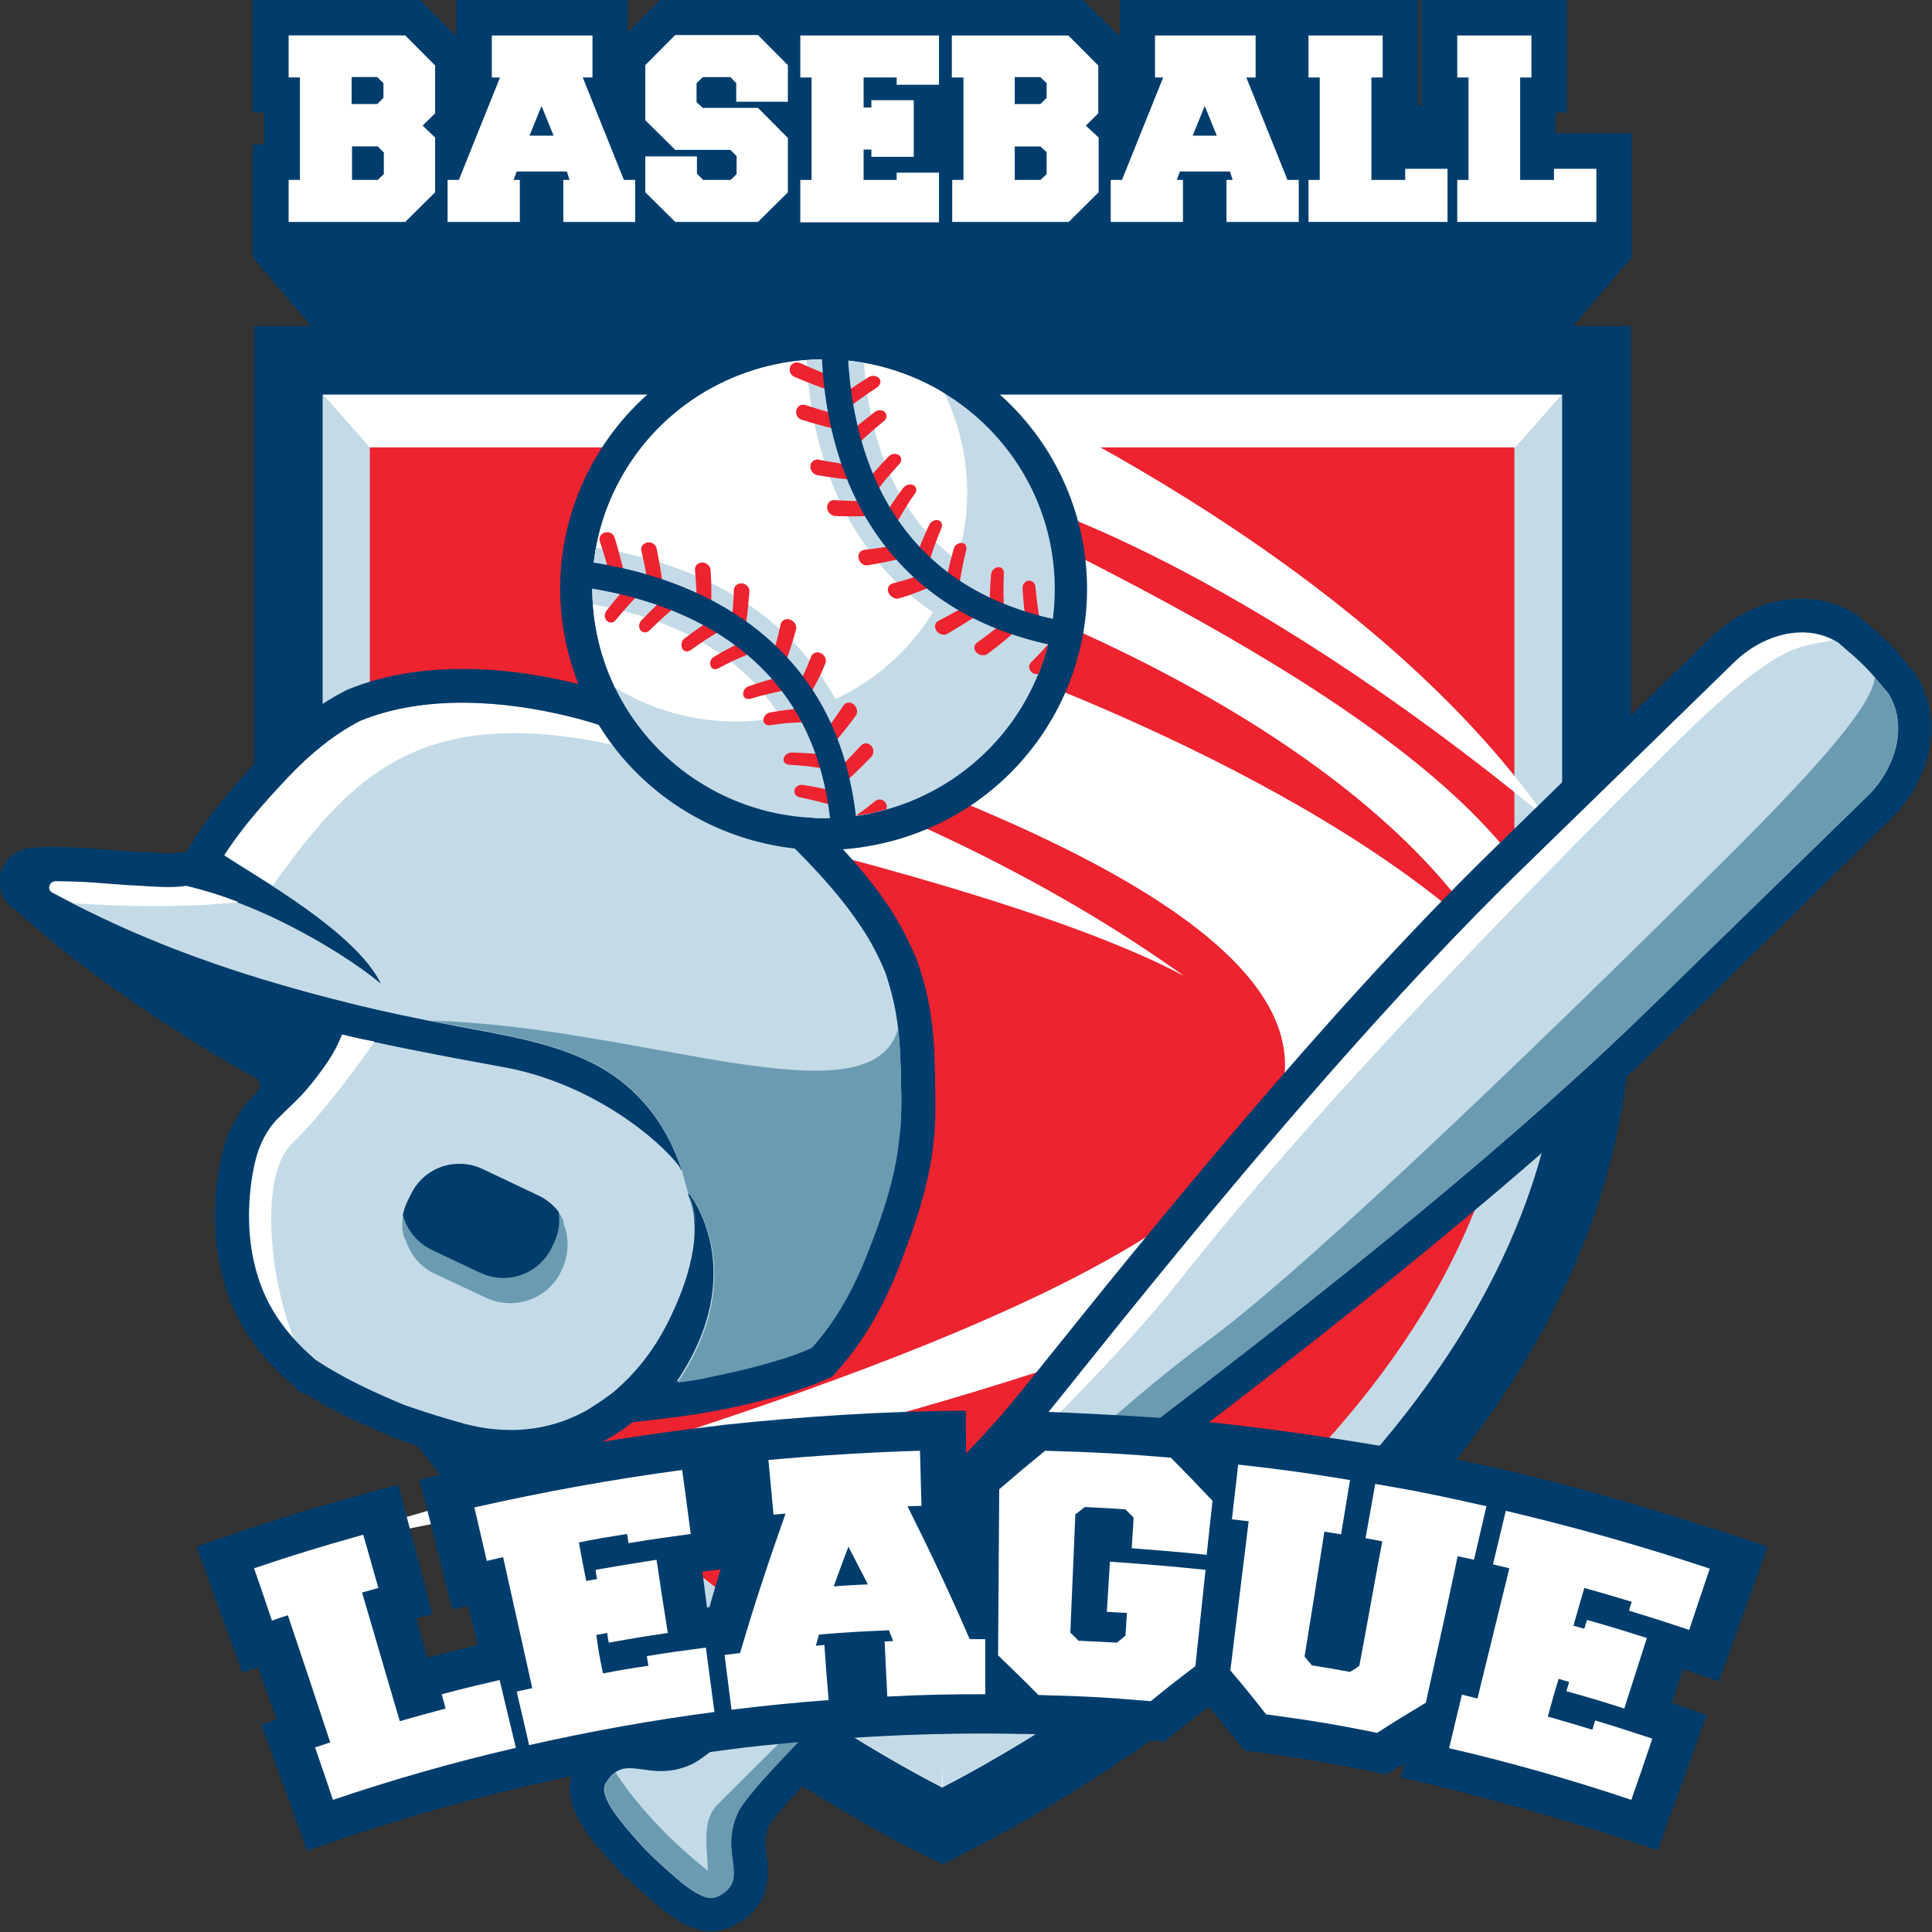 <svg width="30" height="30" viewBox="0 0 30 30" fill="none" xmlns="http://www.w3.org/2000/svg">
<rect x="0" y="0" width="30" height="30" fill="#333333" stroke="none"/>
<g id="Frame" clip-path="url(#clip0_43_1515)">
<g id="Group">
<path id="Vector" d="M25.337 2.07H24.154V1.747H24.329V0H22.073V1.645H22.019V0H20.046H19.763H17.392V0.568L16.819 0H15.136H14.225H11.999H11.878H10.249L9.749 0.503V0H7.088V0.568L6.521 0H3.927V1.747H4.102V2.244H3.927V3.997L4.989 5.247H7.215H7.324H10.69H10.841H12.156H12.258H14.267H15.088H16.493H16.602H19.25H20.113H21.337H22.194H24.275L25.337 3.997V2.07Z" fill="#003D6C"/>
<path id="Vector_2" d="M14.14 28.702C13.097 28.169 3.945 23.275 3.945 15.574C3.945 15.538 3.945 15.496 3.945 15.461C3.945 15.413 3.945 15.365 3.945 15.317V5.062H25.325V15.311C25.325 15.359 25.325 15.407 25.325 15.455C25.325 15.491 25.325 15.532 25.325 15.568C25.325 23.269 16.173 28.163 15.13 28.696L14.641 28.947L14.14 28.702Z" fill="#003D6C"/>
<path id="Vector_3" d="M14.629 6.127H5.013V15.311C5.013 15.401 5.013 15.485 5.013 15.575C5.013 22.671 13.754 27.308 14.629 27.756C15.504 27.308 24.245 22.671 24.245 15.575C24.245 15.491 24.245 15.401 24.245 15.311V6.127H14.629Z" fill="white"/>
<path id="Vector_4" d="M5.743 6.947L5.013 6.121V15.305C5.013 15.395 5.013 15.479 5.013 15.568C5.013 22.665 13.754 27.302 14.629 27.75L15.045 9.561L5.743 6.947Z" fill="#C4DBE7"/>
<path id="Vector_5" d="M23.527 6.947L24.257 6.121V15.305C24.257 15.395 24.257 15.479 24.257 15.568C24.257 22.665 15.516 27.302 14.641 27.75L14.225 9.561L23.527 6.947Z" fill="#C4DBE7"/>
<path id="Vector_6" d="M14.629 6.947H5.743V15.437C5.743 15.514 5.743 15.598 5.743 15.676C5.743 22.234 13.815 26.518 14.629 26.931C15.437 26.518 23.515 22.228 23.515 15.676C23.515 15.598 23.515 15.514 23.515 15.437V6.947H14.629Z" fill="#ED232F"/>
<path id="Vector_7" d="M14.418 5.624C14.418 5.624 20.921 8.293 24.01 12.702C19.117 8.67 15.823 7.76 15.823 7.76L14.418 5.624Z" fill="white"/>
<path id="Vector_8" d="M14.146 7.365C14.146 7.365 12.59 8.269 11.233 11.123C27.997 16.46 17.754 20.361 4.289 24.131C36.244 18.225 22.411 11.326 14.146 7.365ZM14.629 10.034L15.13 9.148C15.13 9.148 20.903 11.099 23.111 14.623C20.155 11.835 14.629 10.034 14.629 10.034Z" fill="white"/>
<g id="Group_2">
<path id="Vector_9" d="M9.694 29.133C9.592 29.025 9.519 28.947 9.513 28.941L9.477 28.899C9.405 28.821 9.332 28.732 9.26 28.648L9.2 28.576C8.928 28.223 8.717 27.816 8.946 27.427C9.29 26.859 9.803 26.931 10.044 26.961C10.213 26.985 10.334 27.003 10.503 26.925C11.082 26.637 14.894 22.748 15.624 21.887C15.745 21.743 15.986 21.444 16.288 21.067C17.663 19.356 20.523 15.79 23.171 13.205L26.561 9.902C27.219 9.262 28.148 9.113 28.818 9.537L28.848 9.555L29.125 9.795C29.186 9.849 29.246 9.902 29.3 9.956C29.373 10.028 29.439 10.1 29.505 10.178L29.741 10.459L29.759 10.489C30.175 11.165 30.012 12.08 29.355 12.72L25.976 16.035C23.328 18.62 19.684 21.396 17.935 22.724C17.549 23.018 17.247 23.251 17.102 23.365C16.222 24.077 12.234 27.786 11.938 28.361C11.866 28.522 11.878 28.648 11.902 28.815C11.938 29.067 12.005 29.593 11.389 29.904C10.853 30.18 10.346 29.719 9.978 29.384C9.96 29.366 9.942 29.348 9.924 29.336L9.893 29.306C9.887 29.3 9.827 29.246 9.737 29.163L9.694 29.133Z" fill="#003D6C"/>
<path id="Vector_10" d="M25.608 15.664L28.999 12.361C29.427 11.943 29.638 11.278 29.324 10.77L29.113 10.519C29.017 10.405 28.908 10.297 28.794 10.195L28.546 9.98C28.039 9.657 27.37 9.854 26.942 10.273L23.551 13.576C20.312 16.741 16.71 21.432 16.035 22.228C15.359 23.024 11.396 27.116 10.726 27.403C10.056 27.697 9.706 27.188 9.405 27.691C9.284 27.894 9.658 28.313 9.912 28.6C9.912 28.6 9.972 28.672 10.068 28.767C10.165 28.863 10.231 28.923 10.231 28.923C10.521 29.18 10.907 29.569 11.142 29.444C11.667 29.18 11.148 28.803 11.456 28.139C11.764 27.475 15.95 23.616 16.765 22.964C17.585 22.312 22.375 18.823 25.608 15.664Z" fill="#C4DBE7"/>
<path id="Vector_11" d="M9.556 27.523C9.507 27.559 9.453 27.613 9.411 27.691C9.29 27.894 9.664 28.313 9.918 28.6C9.918 28.6 9.978 28.672 10.074 28.767C10.171 28.863 10.237 28.923 10.237 28.923C10.527 29.18 10.913 29.569 11.148 29.444C11.239 29.402 11.293 29.348 11.329 29.3C10.328 28.594 9.791 27.876 9.556 27.523Z" fill="#6B9BB1"/>
<path id="Vector_12" d="M25.608 15.664L28.999 12.361C29.427 11.943 29.638 11.278 29.324 10.77L29.113 10.519C29.071 10.913 28.407 11.739 26.742 13.39C24.414 15.706 20.462 19.553 18.791 20.792C17.114 22.03 15.703 23.484 14.357 24.825C13.012 26.159 11.552 27.613 11.142 28.02C10.768 28.39 11.154 29.162 10.895 29.438C10.991 29.48 11.076 29.485 11.148 29.45C11.673 29.186 11.154 28.809 11.462 28.145C11.77 27.481 15.956 23.622 16.771 22.97C17.585 22.311 22.375 18.823 25.608 15.664Z" fill="#6B9BB1"/>
<path id="Vector_13" d="M14.931 23.419C14.931 23.419 17.12 21.39 18.267 19.942C19.413 18.494 21.343 16.197 25.934 11.626C27.683 9.884 27.937 10.07 28.462 9.938C27.967 9.687 27.346 9.884 26.935 10.279L23.545 13.582C20.312 16.741 16.71 21.432 16.035 22.228C15.86 22.437 15.449 22.88 14.931 23.419Z" fill="white"/>
</g>
<path id="Vector_14" d="M11.534 12.924C11.534 12.924 16.246 14.001 18.387 15.156C15.848 13.337 13.175 12.355 13.175 12.355L11.534 12.924Z" fill="white"/>
<g id="Group_3">
<path id="Vector_15" d="M14.52 16.831V16.741C14.514 16.406 14.502 16.047 14.442 15.688C14.4 15.431 14.333 15.18 14.249 14.94L14.243 14.922L14.237 14.898C14.098 14.587 13.972 14.336 13.821 14.108C13.61 13.785 13.344 13.456 12.988 13.079C11.806 11.817 10.454 10.985 8.976 10.62C8.355 10.465 7.752 10.387 7.185 10.387C6.515 10.387 5.918 10.495 5.393 10.71L5.369 10.722L5.345 10.734C4.904 10.967 4.5 11.278 4.114 11.685C3.764 12.062 3.36 12.499 3.04 12.99L2.89 13.229L2.817 13.235C2.763 13.241 2.697 13.247 2.624 13.247C2.528 13.247 2.419 13.241 2.317 13.235L2.202 13.229C2.051 13.223 1.894 13.211 1.743 13.199C1.611 13.187 1.484 13.181 1.351 13.169C1.164 13.157 1.007 13.151 0.851 13.151H0.772C0.645 13.151 0.537 13.157 0.44 13.175C-0.054 13.247 -0.175 13.899 0.259 14.144C1.942 15.67 4.12 16.825 4.12 16.825C4.054 16.891 3.982 16.963 3.909 17.04C3.559 17.411 3.451 17.848 3.402 18.147C3.27 18.895 3.342 19.619 3.595 20.247C3.788 20.708 4.096 21.121 4.543 21.504L4.687 21.642H4.742C5.188 21.923 5.677 22.138 6.105 22.318L6.117 22.323L6.147 22.335C6.473 22.455 6.799 22.557 7.118 22.635C7.396 22.706 7.673 22.742 7.945 22.742C8.434 22.742 8.898 22.629 9.32 22.407C9.351 22.389 9.381 22.377 9.411 22.359L9.429 22.348C9.453 22.335 9.477 22.318 9.501 22.306C9.61 22.24 9.718 22.168 9.821 22.084L10.249 22.036C10.653 21.988 10.991 21.935 11.311 21.869C11.649 21.797 11.987 21.713 12.312 21.611C12.463 21.564 12.626 21.504 12.813 21.426L12.922 21.378L13 21.288C13.392 20.852 13.712 20.313 13.972 19.643C14.201 19.051 14.43 18.404 14.496 17.734C14.533 17.423 14.527 17.124 14.52 16.831Z" fill="#003D6C"/>
<path id="Vector_16" d="M13.99 16.747C13.983 16.418 13.972 16.089 13.917 15.766C13.881 15.545 13.821 15.317 13.748 15.102C13.646 14.857 13.525 14.617 13.374 14.396C13.145 14.049 12.88 13.738 12.596 13.438C11.57 12.344 10.316 11.5 8.844 11.135C7.824 10.884 6.594 10.788 5.586 11.201C5.176 11.416 4.82 11.709 4.494 12.05C4.132 12.433 3.764 12.84 3.481 13.283C4.024 13.642 5.508 14.468 5.906 15.257C5.912 15.257 5.906 15.275 5.906 15.269C5.532 14.946 4.217 14.067 2.884 13.768C2.654 13.797 2.401 13.774 2.178 13.762C1.894 13.75 1.611 13.72 1.321 13.702C1.164 13.696 1.013 13.69 0.857 13.69C0.76 13.69 0.724 13.821 0.814 13.863C1.303 14.127 1.804 14.366 2.323 14.581C3.227 14.958 4.162 15.251 5.11 15.497C5.134 15.503 5.158 15.509 5.182 15.515C5.236 15.527 5.297 15.545 5.351 15.557C5.357 15.557 5.363 15.557 5.369 15.563C5.942 15.706 6.515 15.826 7.094 15.934C7.873 16.083 8.741 16.209 9.423 16.634C9.99 16.987 10.376 17.531 10.581 18.159C10.581 18.165 10.575 18.165 10.569 18.159C10.563 18.147 10.557 18.129 10.551 18.117C10.237 17.693 9.182 16.813 7.806 16.568C6.805 16.388 5.815 16.191 5.309 16.065C5.254 16.209 5.182 16.346 5.098 16.472C5.079 16.502 5.055 16.532 5.037 16.562C4.959 16.669 4.88 16.777 4.802 16.867C4.651 17.058 4.464 17.214 4.295 17.387C4.072 17.627 3.975 17.914 3.921 18.231C3.819 18.835 3.849 19.476 4.084 20.044C4.265 20.475 4.549 20.81 4.892 21.109C5.327 21.402 5.815 21.624 6.304 21.827H6.31C6.618 21.935 6.925 22.03 7.233 22.114C7.867 22.276 8.494 22.228 9.067 21.923C9.097 21.911 9.121 21.893 9.151 21.875C9.17 21.863 9.188 21.851 9.206 21.839C9.32 21.767 9.435 21.689 9.538 21.606C9.562 21.588 9.58 21.57 9.598 21.552C9.93 21.259 10.195 20.894 10.388 20.499C10.66 19.948 10.943 19.146 10.684 18.548C10.678 18.536 10.696 18.524 10.702 18.536C10.714 18.554 11.661 19.739 10.509 21.45C10.847 21.408 10.847 21.402 11.184 21.33C11.504 21.265 11.824 21.181 12.138 21.085C12.294 21.037 12.445 20.977 12.59 20.918C12.982 20.487 13.254 19.972 13.465 19.434C13.688 18.871 13.893 18.267 13.953 17.663C14.008 17.369 13.996 17.058 13.99 16.747Z" fill="#C4DBE7"/>
<path id="Vector_17" d="M8.759 19.021C8.753 18.997 8.753 18.973 8.747 18.949C8.669 18.782 8.536 18.644 8.355 18.56L8.319 18.542L8.204 18.488L7.498 18.153C7.082 17.956 6.588 18.129 6.388 18.542L6.328 18.662C6.244 18.835 6.226 19.027 6.268 19.2C6.28 19.224 6.292 19.242 6.304 19.266C6.376 19.488 6.533 19.679 6.756 19.781L7.547 20.152C7.981 20.355 8.506 20.176 8.711 19.745L8.735 19.691C8.832 19.476 8.838 19.23 8.759 19.021Z" fill="#6B9BB1"/>
<path id="Vector_18" d="M8.349 18.56L7.492 18.153C7.076 17.956 6.582 18.129 6.382 18.542L6.322 18.662C6.292 18.728 6.268 18.799 6.256 18.865C6.316 19.093 6.473 19.296 6.708 19.41L7.456 19.763C7.873 19.96 8.367 19.787 8.566 19.374L8.602 19.302C8.675 19.146 8.699 18.979 8.675 18.817C8.59 18.71 8.482 18.62 8.349 18.56Z" fill="#003D6C"/>
<path id="Vector_19" d="M2.184 13.755C1.9 13.743 1.617 13.714 1.327 13.696C1.17 13.69 1.02 13.684 0.863 13.684C0.766 13.684 0.73 13.815 0.82 13.857C0.923 13.911 1.032 13.971 1.14 14.025C1.81 14.073 2.865 14.102 3.704 14.007C3.439 13.905 3.167 13.821 2.896 13.755C2.66 13.791 2.413 13.768 2.184 13.755ZM8.85 11.129C7.83 10.878 6.6 10.782 5.592 11.195C5.182 11.41 4.826 11.703 4.5 12.044C4.138 12.427 3.77 12.834 3.487 13.277C3.662 13.39 3.933 13.558 4.235 13.749C5.55 11.925 6.72 10.632 10.678 11.877C10.117 11.548 9.507 11.29 8.85 11.129Z" fill="white"/>
<path id="Vector_20" d="M10.702 18.566C10.75 18.71 10.78 18.853 10.798 18.997C10.792 18.847 10.762 18.698 10.702 18.566ZM13.989 16.747C13.983 16.49 13.977 16.227 13.947 15.969C13.531 17.477 9.936 15.927 6.69 15.85C6.823 15.88 6.962 15.903 7.094 15.927C7.873 16.077 8.741 16.203 9.423 16.627C9.99 16.98 10.376 17.525 10.581 18.153L10.696 18.566C10.69 18.554 10.708 18.542 10.714 18.554C10.726 18.572 11.673 19.757 10.521 21.468C10.859 21.426 10.859 21.42 11.197 21.348C11.516 21.282 11.836 21.199 12.15 21.103C12.306 21.055 12.457 20.995 12.602 20.935C12.994 20.505 13.266 19.99 13.477 19.451C13.7 18.889 13.905 18.285 13.965 17.68C14.008 17.369 13.996 17.058 13.989 16.747Z" fill="#6B9BB1"/>
<path id="Vector_21" d="M5.315 16.065C5.26 16.209 5.188 16.346 5.104 16.472C5.085 16.502 5.061 16.532 5.043 16.562C4.965 16.669 4.886 16.777 4.808 16.867C4.657 17.058 4.47 17.214 4.301 17.387C4.078 17.627 3.982 17.914 3.927 18.231C3.825 18.835 3.855 19.476 4.09 20.044C4.205 20.325 4.368 20.565 4.561 20.78C4.175 19.823 4.03 18.243 4.537 17.753C5.025 17.286 5.586 16.508 5.815 16.173C5.622 16.137 5.453 16.101 5.315 16.065Z" fill="white"/>
</g>
<g id="Group_4">
<path id="Vector_22" d="M13.981 13.022C16.142 12.369 17.36 10.102 16.701 7.959C16.042 5.816 13.757 4.609 11.596 5.262C9.435 5.915 8.218 8.182 8.877 10.325C9.535 12.468 11.821 13.676 13.981 13.022Z" fill="#003D6C"/>
<path id="Vector_23" d="M12.789 12.703C14.771 12.703 16.378 11.109 16.378 9.143C16.378 7.176 14.771 5.583 12.789 5.583C10.807 5.583 9.2 7.176 9.2 9.143C9.2 11.109 10.807 12.703 12.789 12.703Z" fill="#C4DBE7"/>
<path id="Vector_24" d="M9.628 7.449C9.061 8.49 9.073 9.687 9.55 10.674C9.61 10.71 9.664 10.746 9.725 10.776C11.468 11.709 13.646 11.063 14.587 9.334C15.154 8.293 15.142 7.096 14.665 6.109C14.605 6.073 14.551 6.037 14.49 6.007C12.747 5.074 10.569 5.72 9.628 7.449Z" fill="white"/>
<path id="Vector_25" d="M13.416 5.636C13.121 5.582 12.819 5.57 12.524 5.594C12.578 6.623 12.867 7.91 13.796 8.915C14.406 9.567 15.214 10.01 16.203 10.237C16.294 9.956 16.348 9.663 16.366 9.376C15.564 9.19 14.919 8.837 14.442 8.323C13.718 7.539 13.477 6.504 13.416 5.636ZM9.206 9.388C10.068 9.537 11.082 9.89 11.788 10.686C12.252 11.213 12.542 11.889 12.638 12.702C12.934 12.714 13.229 12.69 13.519 12.631C13.398 11.625 13.042 10.782 12.451 10.112C11.54 9.083 10.28 8.664 9.254 8.502C9.2 8.795 9.188 9.094 9.206 9.388Z" fill="#C4DBE7"/>
<path id="Vector_26" d="M13.097 10.955C12.976 11.135 12.861 11.302 12.723 11.464L12.892 11.607C13.03 11.452 13.163 11.284 13.29 11.111C13.326 11.057 13.308 10.979 13.254 10.937C13.205 10.895 13.133 10.901 13.097 10.955ZM11.034 10.339C11.052 10.393 11.106 10.405 11.16 10.375C11.251 10.327 11.341 10.279 11.438 10.237C11.534 10.195 11.625 10.153 11.721 10.118C11.697 10.052 11.673 9.98 11.643 9.914C11.45 9.998 11.269 10.088 11.094 10.195C11.034 10.225 11.015 10.291 11.034 10.339ZM12.258 11.877C12.469 11.883 12.662 11.913 12.873 11.948C12.886 11.877 12.904 11.805 12.916 11.733C12.705 11.703 12.499 11.691 12.294 11.685C12.234 11.685 12.18 11.727 12.168 11.781C12.156 11.829 12.198 11.871 12.258 11.877ZM10.629 9.914C10.581 9.95 10.569 10.016 10.593 10.07C10.617 10.118 10.678 10.13 10.726 10.094C10.81 10.034 10.895 9.974 10.979 9.92C11.064 9.866 11.154 9.812 11.245 9.759C11.209 9.693 11.178 9.627 11.136 9.567C10.955 9.675 10.786 9.795 10.629 9.914ZM13.368 11.578C13.223 11.739 13.073 11.889 12.922 12.026C12.97 12.08 13.03 12.134 13.073 12.188C13.236 12.05 13.38 11.907 13.531 11.751C13.573 11.703 13.573 11.625 13.525 11.578C13.483 11.53 13.41 11.53 13.368 11.578ZM10.298 9.136C10.274 8.933 10.237 8.718 10.195 8.514C10.183 8.454 10.117 8.412 10.05 8.424C9.984 8.436 9.942 8.496 9.96 8.556C10.008 8.765 10.05 8.969 10.081 9.172L10.298 9.136ZM9.821 9.011C9.676 9.16 9.544 9.322 9.417 9.483C9.381 9.531 9.381 9.603 9.423 9.639C9.465 9.681 9.525 9.675 9.562 9.627C9.694 9.465 9.827 9.322 9.978 9.166L9.821 9.011ZM10.545 9.376L10.406 9.208C10.249 9.34 10.099 9.489 9.96 9.633C9.918 9.675 9.912 9.747 9.948 9.789C9.984 9.83 10.044 9.83 10.086 9.789C10.231 9.645 10.382 9.507 10.545 9.376ZM12.469 12.188C12.409 12.176 12.349 12.218 12.337 12.266C12.325 12.313 12.355 12.367 12.415 12.379C12.614 12.421 12.813 12.469 13.018 12.529L13.079 12.319C12.873 12.266 12.675 12.218 12.469 12.188ZM9.544 8.347C9.525 8.287 9.459 8.251 9.393 8.269C9.326 8.287 9.296 8.347 9.314 8.406C9.381 8.604 9.441 8.807 9.489 9.011C9.562 8.993 9.634 8.975 9.706 8.957C9.658 8.753 9.604 8.544 9.544 8.347ZM13.591 12.439C13.495 12.517 13.392 12.595 13.29 12.666C13.453 12.643 13.61 12.613 13.766 12.565C13.772 12.529 13.772 12.493 13.748 12.463C13.712 12.409 13.64 12.397 13.591 12.439ZM12.572 10.991C12.361 11.003 12.156 11.027 11.957 11.063C11.896 11.075 11.854 11.129 11.854 11.183C11.854 11.236 11.902 11.272 11.963 11.26C12.065 11.248 12.168 11.23 12.27 11.225C12.373 11.219 12.475 11.213 12.578 11.213C12.572 11.141 12.578 11.063 12.572 10.991ZM12.747 10.142C12.687 10.112 12.62 10.136 12.596 10.195C12.518 10.399 12.427 10.584 12.331 10.77L12.524 10.877C12.626 10.698 12.735 10.507 12.813 10.309C12.843 10.249 12.813 10.178 12.747 10.142ZM11.04 9.483C11.046 9.382 11.046 9.274 11.046 9.166C11.046 9.059 11.04 8.957 11.034 8.849C11.028 8.783 10.967 8.735 10.901 8.735C10.835 8.735 10.786 8.789 10.792 8.849C10.81 9.059 10.822 9.274 10.822 9.477C10.895 9.471 10.967 9.477 11.04 9.483ZM11.558 9.818C11.576 9.717 11.595 9.609 11.607 9.507C11.619 9.406 11.625 9.298 11.637 9.19C11.643 9.124 11.589 9.065 11.522 9.059C11.456 9.053 11.396 9.1 11.396 9.16C11.389 9.37 11.371 9.585 11.341 9.789C11.414 9.795 11.486 9.806 11.558 9.818ZM11.625 10.656C11.57 10.674 11.534 10.734 11.54 10.788C11.546 10.842 11.601 10.866 11.661 10.848C11.854 10.788 12.053 10.746 12.258 10.704L12.222 10.489C12.017 10.53 11.812 10.59 11.625 10.656ZM11.951 10.303L12.162 10.375C12.24 10.183 12.306 9.98 12.361 9.771C12.379 9.711 12.331 9.639 12.264 9.621C12.198 9.597 12.138 9.633 12.12 9.699C12.077 9.908 12.023 10.106 11.951 10.303Z" fill="#ED232F"/>
<path id="Vector_27" d="M14.539 9.789C14.575 9.849 14.653 9.873 14.707 9.843C14.895 9.735 15.075 9.621 15.25 9.502L15.124 9.322C14.949 9.442 14.768 9.537 14.575 9.639C14.52 9.663 14.502 9.735 14.539 9.789ZM14.026 7.575C13.905 7.736 13.79 7.904 13.688 8.089C13.748 8.125 13.821 8.161 13.887 8.191C13.935 8.101 13.983 8.012 14.038 7.922C14.092 7.832 14.146 7.748 14.207 7.665C14.243 7.617 14.231 7.557 14.183 7.533C14.134 7.509 14.068 7.527 14.026 7.575ZM15.498 8.807C15.443 8.813 15.395 8.861 15.389 8.921C15.371 9.119 15.365 9.328 15.371 9.537C15.443 9.531 15.522 9.525 15.594 9.52C15.582 9.31 15.576 9.113 15.588 8.909C15.594 8.843 15.552 8.802 15.498 8.807ZM13.392 7.557C13.447 7.605 13.513 7.641 13.573 7.683C13.634 7.599 13.694 7.515 13.76 7.437C13.827 7.36 13.893 7.282 13.965 7.204C14.008 7.162 14.002 7.102 13.959 7.066C13.911 7.036 13.845 7.042 13.803 7.084C13.658 7.234 13.519 7.389 13.392 7.557ZM15.16 10.13C15.202 10.178 15.287 10.19 15.335 10.154C15.51 10.022 15.667 9.896 15.823 9.747C15.769 9.699 15.727 9.633 15.679 9.579C15.522 9.717 15.353 9.849 15.178 9.974C15.124 10.004 15.112 10.082 15.16 10.13ZM13.109 6.468C12.904 6.414 12.705 6.354 12.506 6.289C12.445 6.271 12.385 6.301 12.367 6.366C12.349 6.432 12.385 6.498 12.445 6.516C12.65 6.582 12.855 6.636 13.061 6.683L13.109 6.468ZM13.115 6.372C13.284 6.247 13.447 6.127 13.622 6.013C13.67 5.977 13.688 5.918 13.652 5.876C13.616 5.834 13.543 5.822 13.495 5.852C13.32 5.959 13.151 6.079 12.982 6.199L13.115 6.372ZM13.724 6.54C13.772 6.504 13.778 6.438 13.742 6.402C13.706 6.36 13.634 6.36 13.585 6.396C13.422 6.522 13.26 6.654 13.109 6.791L13.266 6.947C13.416 6.803 13.567 6.665 13.724 6.54ZM15.944 9.759L16.161 9.717C16.125 9.514 16.095 9.31 16.077 9.107C16.071 9.047 16.023 9.011 15.968 9.017C15.914 9.023 15.872 9.083 15.878 9.143C15.89 9.352 15.914 9.555 15.944 9.759ZM12.928 6.079C12.952 6.007 12.976 5.942 13.006 5.876C12.813 5.804 12.614 5.726 12.421 5.636C12.367 5.612 12.294 5.636 12.27 5.696C12.246 5.756 12.276 5.828 12.337 5.852C12.53 5.936 12.735 6.013 12.928 6.079ZM16.023 10.441C16.053 10.465 16.089 10.471 16.125 10.465C16.185 10.315 16.24 10.16 16.276 10.004C16.192 10.1 16.107 10.19 16.017 10.279C15.968 10.321 15.968 10.393 16.023 10.441ZM14.888 9.143C14.9 9.041 14.919 8.939 14.937 8.843C14.955 8.742 14.979 8.64 15.003 8.544C15.015 8.484 14.991 8.437 14.937 8.431C14.882 8.425 14.822 8.466 14.81 8.52C14.756 8.712 14.707 8.909 14.671 9.119C14.744 9.137 14.816 9.137 14.888 9.143ZM13.959 9.292C14.165 9.232 14.37 9.149 14.557 9.065L14.466 8.861C14.273 8.939 14.074 9.005 13.863 9.059C13.803 9.077 13.766 9.137 13.796 9.202C13.827 9.268 13.899 9.31 13.959 9.292ZM13.338 7.234C13.133 7.21 12.922 7.18 12.711 7.138C12.65 7.126 12.59 7.168 12.584 7.234C12.578 7.3 12.626 7.366 12.687 7.377C12.795 7.395 12.898 7.413 13 7.425C13.109 7.437 13.211 7.449 13.32 7.455C13.326 7.377 13.326 7.306 13.338 7.234ZM13.591 7.778C13.386 7.784 13.169 7.778 12.958 7.766C12.898 7.76 12.843 7.808 12.843 7.88C12.843 7.946 12.904 8.006 12.964 8.012C13.073 8.018 13.175 8.018 13.284 8.018C13.392 8.018 13.501 8.012 13.604 8.006C13.598 7.922 13.591 7.85 13.591 7.778ZM14.201 8.718L14.412 8.778C14.472 8.574 14.539 8.389 14.617 8.203C14.641 8.149 14.623 8.095 14.569 8.078C14.52 8.066 14.454 8.095 14.43 8.149C14.345 8.329 14.261 8.526 14.201 8.718ZM13.422 8.538C13.356 8.544 13.32 8.604 13.332 8.67C13.344 8.736 13.411 8.79 13.471 8.778C13.688 8.742 13.899 8.7 14.098 8.646L14.044 8.431C13.839 8.484 13.634 8.514 13.422 8.538Z" fill="#ED232F"/>
<g id="Group_5">
<path id="Vector_28" d="M8.717 9.077C9.646 9.166 11.052 9.489 11.975 10.53C12.56 11.189 12.873 12.05 12.922 13.109C13.055 13.085 13.187 13.055 13.32 13.014C13.254 11.901 12.91 10.979 12.276 10.267C11.275 9.136 9.803 8.783 8.802 8.682C8.765 8.813 8.735 8.945 8.717 9.077Z" fill="#003D6C"/>
<path id="Vector_29" d="M13.157 5.116C13.151 6.043 13.32 7.461 14.267 8.478C14.864 9.124 15.697 9.525 16.753 9.687C16.716 9.819 16.668 9.944 16.614 10.07C15.504 9.89 14.623 9.448 13.972 8.748C12.94 7.641 12.747 6.151 12.753 5.158C12.886 5.134 13.024 5.122 13.157 5.116Z" fill="#003D6C"/>
</g>
</g>
<g id="Group_6">
<path id="Vector_30" d="M6.757 2.136V2.985L6.292 3.446H4.482V2.794H4.657V1.202H4.482V0.55H6.292L6.757 1.017V1.759L6.563 1.95L6.757 2.136ZM5.954 1.292L5.858 1.196H5.46V1.615H5.858L5.954 1.519V1.292ZM5.954 2.363L5.864 2.273H5.466V2.794H5.864L5.96 2.704V2.363H5.954Z" fill="white"/>
<path id="Vector_31" d="M9.2 0.551V1.203H9.049L9.688 2.794H9.863V3.446H8.747V2.794H8.844L8.802 2.663H8.023L7.975 2.794H8.072V3.446H6.95V2.794H7.125L7.764 1.203H7.637V0.551H9.2ZM8.222 2.106H8.596L8.409 1.645L8.222 2.106Z" fill="white"/>
<path id="Vector_32" d="M11.341 2.327H10.485L10.02 1.867V1.011L10.485 0.544H11.77L12.234 1.011V1.58H11.432V1.292L11.341 1.197H10.913L10.816 1.292V1.586L10.913 1.675H11.77L12.234 2.142V2.986L11.77 3.446H10.485L10.02 2.986V2.429H10.822V2.698L10.919 2.794H11.347L11.438 2.704V2.423L11.341 2.327Z" fill="white"/>
<path id="Vector_33" d="M13.41 2.794H13.923V2.681H14.581V3.452H12.427V2.794H12.602V1.203H12.427V0.551H14.581V1.316H13.923V1.203H13.41V1.669H13.531V1.556H14.189V2.435H13.531V2.322H13.41V2.794Z" fill="white"/>
<path id="Vector_34" d="M17.06 2.136V2.986L16.596 3.446H14.786V2.794H14.961V1.203H14.78V0.551H16.59L17.054 1.017V1.759L16.861 1.951L17.06 2.136ZM16.252 1.292L16.155 1.197H15.757V1.616H16.155L16.252 1.52V1.292ZM16.252 2.363L16.155 2.274H15.757V2.794H16.155L16.252 2.705V2.363Z" fill="white"/>
<path id="Vector_35" d="M19.497 0.551V1.203H19.353L19.992 2.794H20.167V3.446H19.045V2.794H19.141L19.099 2.663H18.321L18.273 2.794H18.369V3.446H17.247V2.794H17.422L18.062 1.203H17.935V0.551H19.497ZM18.52 2.106H18.894L18.707 1.645L18.52 2.106Z" fill="white"/>
<path id="Vector_36" d="M21.295 1.203V2.794H21.82V2.621H22.477V3.446H20.318V2.794H20.493V1.203H20.318V0.551H21.47V1.203H21.295Z" fill="white"/>
<path id="Vector_37" d="M23.605 1.203V2.794H24.13V2.621H24.788V3.446H22.628V2.794H22.803V1.203H22.628V0.551H23.78V1.203H23.605Z" fill="white"/>
</g>
<g id="Group_7">
<g id="Group_8">
<path id="Vector_38" d="M26.688 26.111C26.99 25.273 27.147 24.855 27.448 24.017C26.29 23.622 25.126 23.269 23.943 22.964C23.491 22.85 23.268 22.802 22.815 22.706C21.41 22.425 20.004 22.21 18.574 22.06C18.574 22.072 18.574 22.078 18.574 22.084C18.562 22.072 18.556 22.066 18.544 22.054C17.675 21.989 16.819 21.941 15.95 21.911C15.564 22.228 15.371 22.383 15.003 22.712C15.003 22.389 14.997 22.228 14.997 21.905C13.736 21.911 12.481 21.994 11.233 22.126C11.197 22.132 11.184 22.132 11.148 22.138C9.592 22.318 8.035 22.593 6.515 22.976C6.72 23.784 6.823 24.184 7.022 24.992C7.124 24.968 7.173 24.956 7.269 24.932C7.33 25.178 7.36 25.297 7.42 25.543C7.106 25.62 6.944 25.656 6.63 25.74C6.563 25.495 6.533 25.375 6.467 25.13C6.563 25.106 6.618 25.088 6.714 25.064C6.503 24.256 6.395 23.855 6.183 23.054C5.128 23.329 4.084 23.646 3.052 24.017C3.336 24.801 3.481 25.19 3.764 25.973C3.861 25.938 3.909 25.919 4.006 25.89C4.12 26.213 4.181 26.374 4.295 26.697C4.199 26.733 4.15 26.745 4.06 26.781C4.343 27.565 4.488 27.954 4.772 28.738C5.743 28.391 6.738 28.091 7.74 27.84C8.15 27.738 8.355 27.691 8.771 27.601C9.586 27.427 9.99 27.355 10.81 27.236C11.203 27.182 11.402 27.152 11.794 27.11C13.139 26.967 14.496 26.895 15.854 26.925C15.884 26.925 15.896 26.925 15.926 26.925C16.789 26.943 17.223 26.967 18.08 27.044C18.351 26.823 18.49 26.715 18.767 26.5C18.991 26.769 19.105 26.907 19.322 27.182C20.209 27.296 20.649 27.373 21.53 27.553C21.639 27.481 21.693 27.451 21.802 27.38C21.784 27.469 21.772 27.511 21.753 27.601C23.111 27.912 24.426 28.283 25.741 28.732C26.043 27.894 26.2 27.475 26.501 26.632C26.284 26.554 26.175 26.518 25.958 26.446C26.031 26.231 26.067 26.129 26.139 25.914C26.356 25.991 26.465 26.033 26.688 26.111ZM10.907 24.406C11.021 24.394 11.076 24.382 11.19 24.37C11.118 24.603 11.082 24.723 11.015 24.956C11.003 24.956 10.997 24.956 10.979 24.962C10.949 24.741 10.937 24.633 10.907 24.406Z" fill="#003D6C"/>
<g id="Group_9">
<path id="Vector_39" d="M5.622 24.729C5.858 25.531 5.972 25.926 6.208 26.727C6.491 26.644 6.636 26.608 6.919 26.53C6.895 26.44 6.883 26.398 6.859 26.309C7.215 26.213 7.396 26.171 7.758 26.087C7.86 26.512 7.909 26.721 8.011 27.14C7.052 27.362 6.105 27.631 5.17 27.948C5.061 27.625 5.007 27.463 4.892 27.134C4.989 27.104 5.031 27.086 5.128 27.056C4.868 26.267 4.736 25.872 4.47 25.082C4.368 25.112 4.319 25.13 4.223 25.166C4.114 24.843 4.06 24.681 3.945 24.352C4.621 24.125 4.959 24.023 5.64 23.831C5.737 24.161 5.779 24.328 5.876 24.657C5.773 24.687 5.725 24.699 5.622 24.729Z" fill="white"/>
<path id="Vector_40" d="M9.363 25.985C9.646 25.931 9.785 25.907 10.068 25.866C10.056 25.806 10.056 25.776 10.044 25.716C10.412 25.656 10.593 25.632 10.961 25.584C11.015 25.985 11.04 26.183 11.094 26.584C10.129 26.709 9.17 26.883 8.216 27.098C8.138 26.763 8.102 26.596 8.023 26.267C8.12 26.243 8.168 26.237 8.265 26.213C8.084 25.399 7.993 24.992 7.812 24.178C7.71 24.202 7.661 24.214 7.559 24.238C7.48 23.903 7.444 23.736 7.366 23.407C8.434 23.167 9.507 22.97 10.593 22.826C10.648 23.221 10.672 23.424 10.726 23.819C10.34 23.873 10.147 23.897 9.761 23.963C9.749 23.903 9.749 23.879 9.737 23.819C9.435 23.867 9.284 23.891 8.989 23.951C9.031 24.19 9.055 24.31 9.103 24.549C9.17 24.537 9.206 24.531 9.272 24.519C9.26 24.46 9.254 24.436 9.248 24.376C9.628 24.31 9.815 24.28 10.195 24.22C10.261 24.675 10.298 24.902 10.37 25.357C10.002 25.411 9.821 25.441 9.453 25.507C9.441 25.447 9.435 25.417 9.429 25.357C9.363 25.369 9.326 25.375 9.26 25.387C9.29 25.626 9.314 25.746 9.363 25.985Z" fill="white"/>
<path id="Vector_41" d="M14.285 22.527C14.297 22.868 14.297 23.042 14.309 23.383C14.225 23.383 14.177 23.389 14.092 23.389C14.43 24.065 14.756 24.753 15.057 25.453C15.154 25.453 15.202 25.453 15.299 25.453C15.299 25.794 15.299 25.968 15.299 26.308C14.689 26.308 14.388 26.314 13.778 26.344C13.76 26.003 13.754 25.83 13.736 25.489C13.79 25.489 13.815 25.483 13.869 25.483C13.845 25.417 13.827 25.381 13.803 25.315C13.368 25.333 13.151 25.345 12.717 25.381C12.699 25.453 12.687 25.483 12.668 25.555C12.723 25.549 12.747 25.549 12.801 25.543C12.825 25.884 12.837 26.057 12.867 26.398C12.264 26.446 11.963 26.476 11.359 26.548C11.317 26.207 11.293 26.039 11.251 25.698C11.347 25.686 11.396 25.68 11.492 25.668C11.703 24.944 11.944 24.22 12.198 23.502C12.126 23.508 12.083 23.514 12.011 23.52C11.981 23.179 11.963 23.012 11.932 22.671C12.711 22.599 13.501 22.551 14.285 22.527ZM12.946 24.633C13.157 24.621 13.266 24.609 13.477 24.603C13.356 24.37 13.296 24.25 13.175 24.017C13.079 24.262 13.036 24.388 12.946 24.633Z" fill="white"/>
<path id="Vector_42" d="M18.719 24.376C18.659 24.974 18.623 25.273 18.562 25.872C18.279 26.087 18.14 26.195 17.869 26.416C17.175 26.356 16.825 26.338 16.125 26.32C15.878 26.069 15.751 25.95 15.498 25.704C15.504 24.843 15.51 23.987 15.516 23.125C15.793 22.886 15.938 22.766 16.228 22.527C17.012 22.551 17.398 22.569 18.182 22.635C18.442 22.898 18.574 23.036 18.828 23.305C18.791 23.64 18.773 23.808 18.737 24.143C18.273 24.095 18.037 24.077 17.573 24.041C17.585 23.849 17.591 23.76 17.603 23.568C17.555 23.514 17.525 23.49 17.476 23.437C17.223 23.419 17.096 23.413 16.843 23.401C16.783 23.448 16.759 23.473 16.698 23.514C16.668 24.25 16.65 24.615 16.62 25.351C16.668 25.399 16.698 25.423 16.746 25.477C16.982 25.489 17.102 25.495 17.344 25.507C17.398 25.465 17.422 25.441 17.476 25.399C17.488 25.256 17.488 25.184 17.5 25.046C17.374 25.04 17.314 25.034 17.187 25.028C17.205 24.717 17.217 24.561 17.235 24.25C17.832 24.292 18.128 24.316 18.719 24.376Z" fill="white"/>
<path id="Vector_43" d="M22.14 26.44C21.832 26.626 21.681 26.715 21.386 26.907C20.698 26.769 20.354 26.715 19.66 26.62C19.443 26.344 19.334 26.207 19.105 25.938C19.202 25.166 19.292 24.394 19.389 23.622C19.286 23.61 19.232 23.604 19.129 23.592C19.166 23.251 19.19 23.084 19.226 22.742C19.926 22.82 20.269 22.868 20.963 22.982C20.909 23.317 20.879 23.49 20.824 23.825C20.722 23.807 20.668 23.802 20.565 23.784C20.444 24.561 20.384 24.944 20.257 25.722C20.3 25.776 20.324 25.806 20.372 25.86C20.607 25.896 20.728 25.919 20.963 25.961C21.023 25.925 21.054 25.908 21.108 25.866C21.253 25.094 21.319 24.705 21.464 23.933C21.361 23.915 21.307 23.903 21.204 23.885C21.265 23.55 21.295 23.377 21.355 23.042C22.049 23.161 22.393 23.233 23.081 23.389C23.002 23.724 22.966 23.891 22.888 24.22C22.785 24.196 22.737 24.184 22.634 24.166C22.477 24.926 22.308 25.68 22.14 26.44Z" fill="white"/>
<path id="Vector_44" d="M24.034 26.655C24.311 26.733 24.45 26.775 24.727 26.859C24.746 26.799 24.752 26.775 24.77 26.715C25.126 26.823 25.307 26.883 25.657 26.997C25.53 27.38 25.463 27.571 25.331 27.948C24.402 27.637 23.461 27.367 22.502 27.146C22.58 26.811 22.622 26.643 22.701 26.314C22.797 26.338 22.845 26.35 22.942 26.374C23.141 25.567 23.238 25.16 23.437 24.352C23.334 24.328 23.286 24.316 23.183 24.292C23.262 23.957 23.304 23.79 23.382 23.46C24.45 23.712 25.512 24.011 26.549 24.358C26.423 24.735 26.356 24.926 26.23 25.309C25.856 25.184 25.669 25.124 25.295 25.01C25.313 24.956 25.319 24.926 25.337 24.872C25.041 24.783 24.896 24.741 24.601 24.657C24.535 24.89 24.498 25.01 24.432 25.244C24.498 25.261 24.535 25.273 24.601 25.291C24.619 25.238 24.625 25.208 24.643 25.154C25.017 25.261 25.198 25.315 25.572 25.435C25.433 25.872 25.361 26.093 25.222 26.53C24.866 26.416 24.685 26.362 24.323 26.261C24.341 26.201 24.348 26.177 24.366 26.117C24.299 26.099 24.269 26.087 24.203 26.069C24.13 26.302 24.1 26.416 24.034 26.655Z" fill="white"/>
</g>
</g>
</g>
</g>
</g>
<defs>
<clipPath id="clip0_43_1515">
<rect width="30" height="30" fill="white"/>
</clipPath>
</defs>
</svg>
